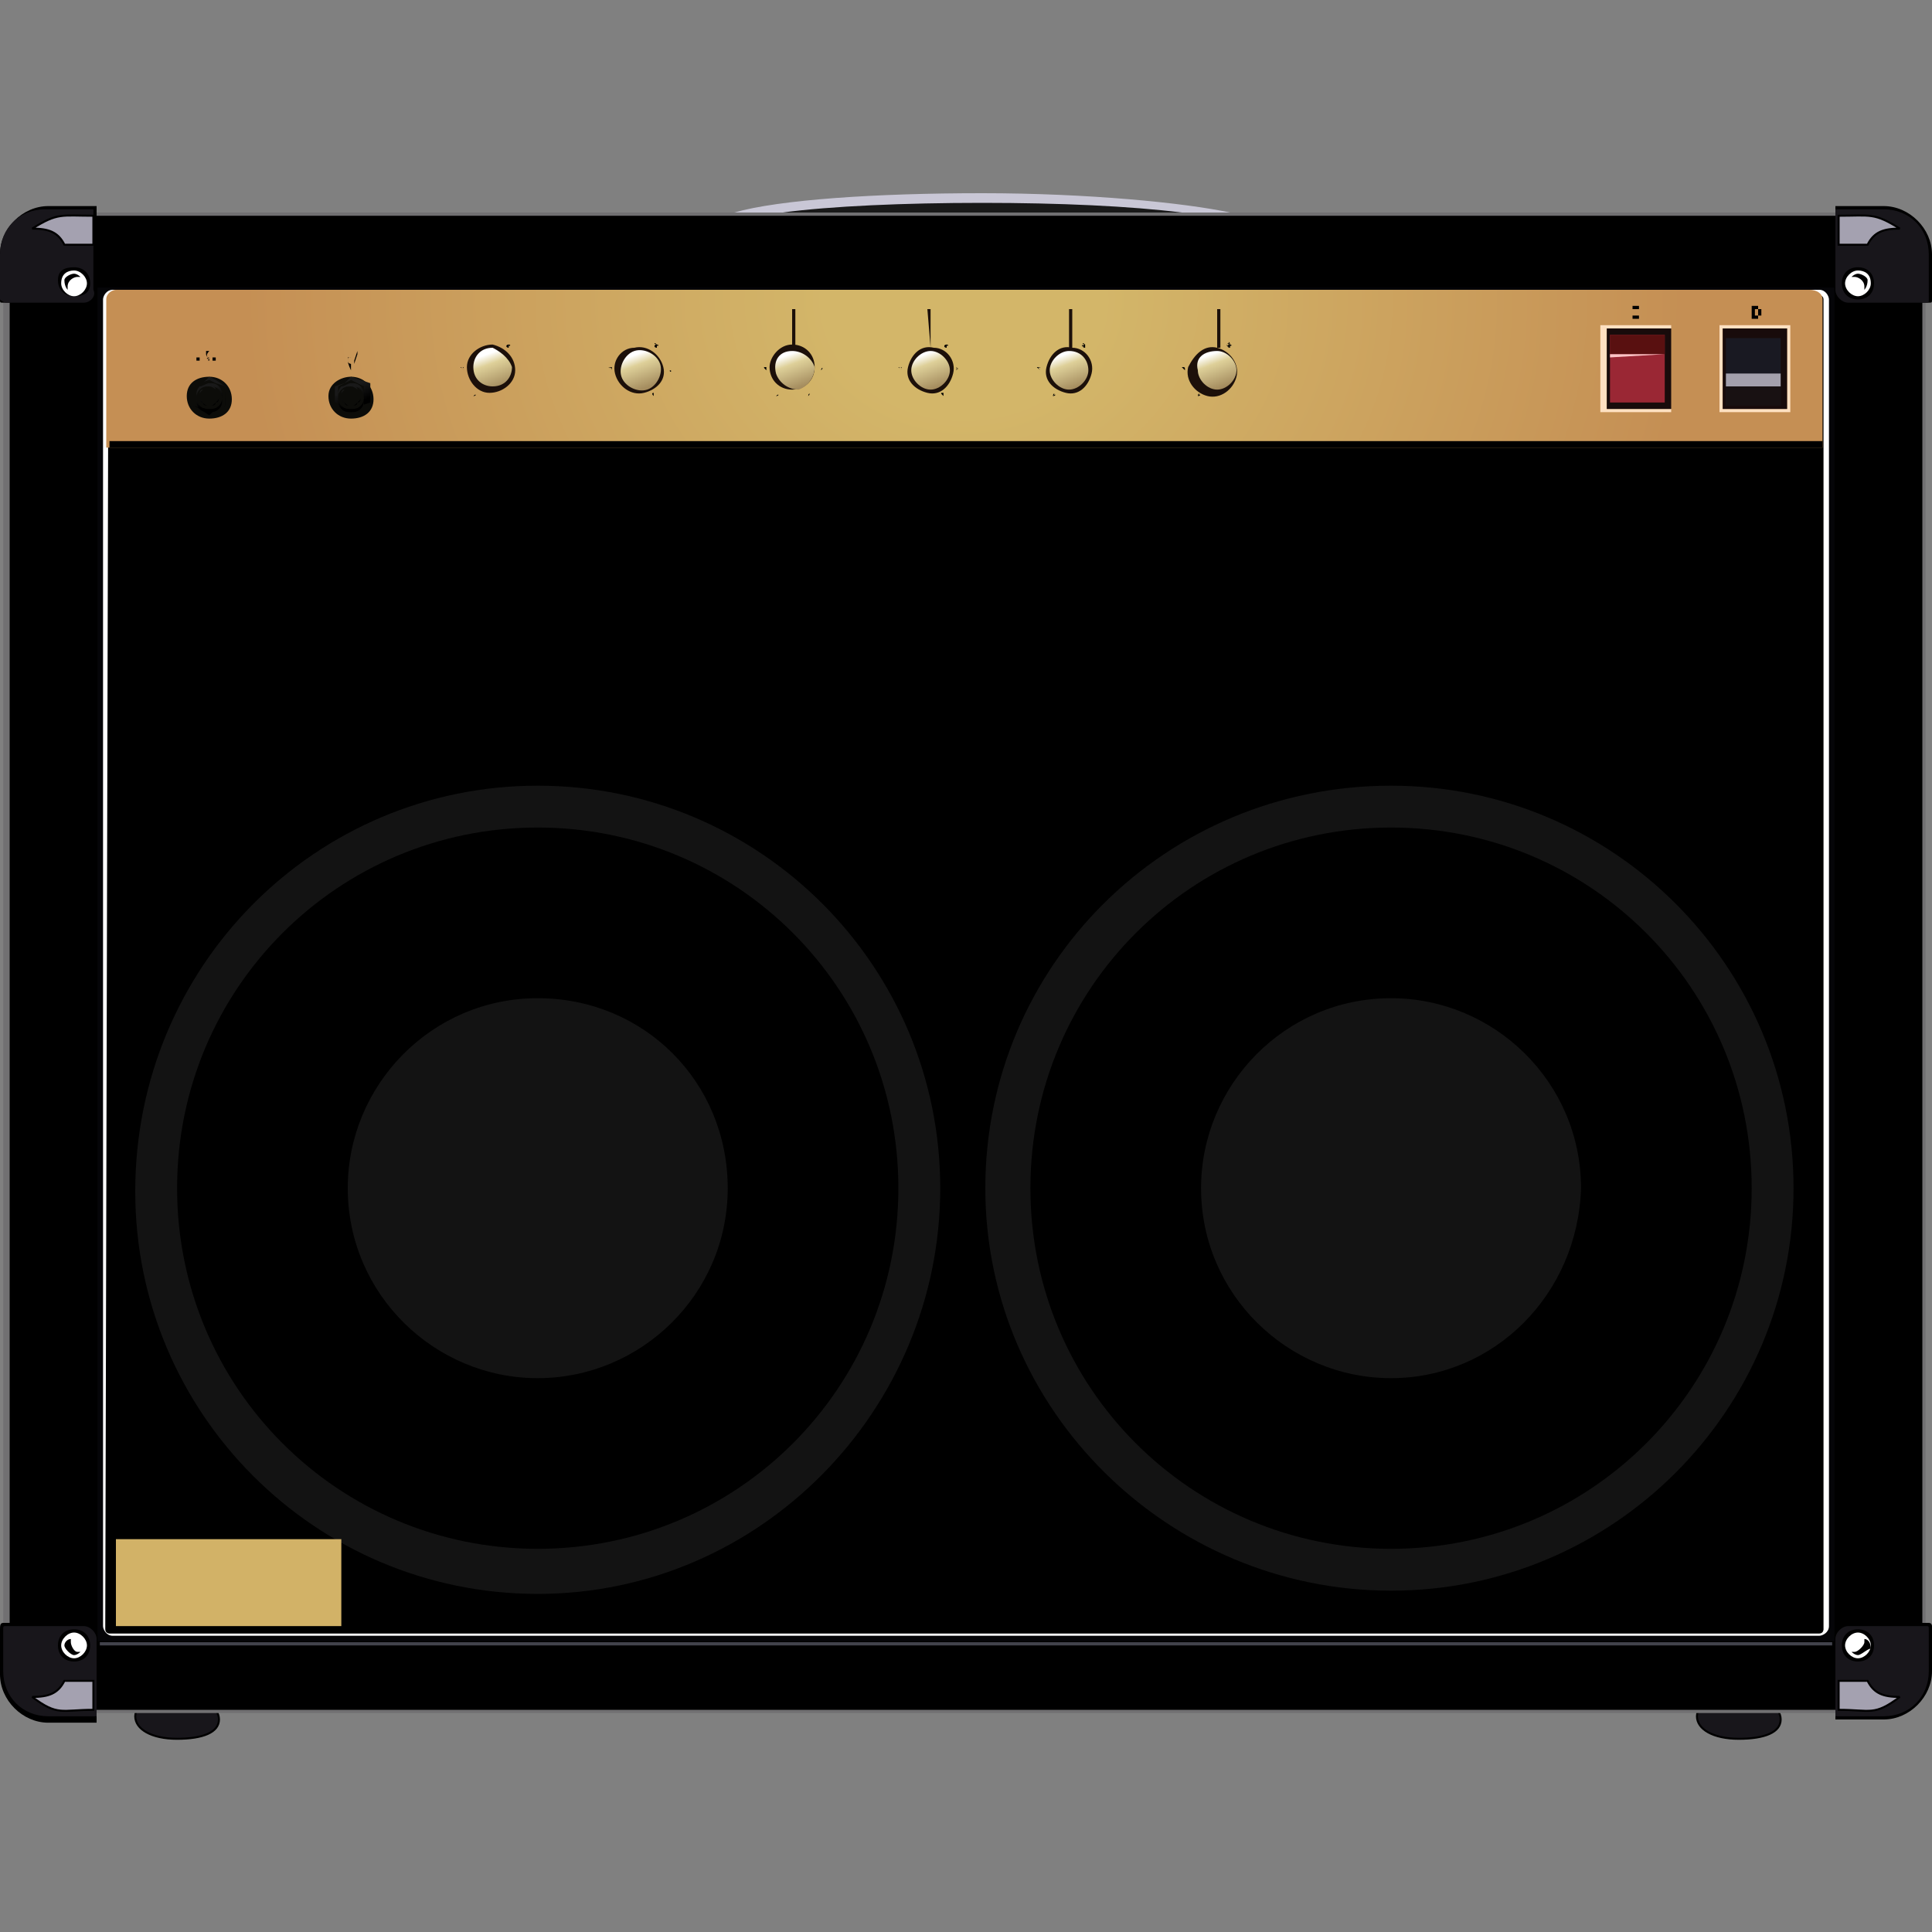 <svg enable-background="new 0 0 60 60" height="60" viewBox="0 0 60 60" width="60" xmlns="http://www.w3.org/2000/svg" xmlns:xlink="http://www.w3.org/1999/xlink"><rect x="0" y="0" width="60" height="60" fill="#808080" stroke="none"/><radialGradient id="a" cx="152.739" cy="229.285" gradientTransform="matrix(.667 0 0 .557 -71.94 -118.382)" gradientUnits="userSpaceOnUse" r="39.917"><stop offset=".16" stop-color="#d3b669"/><stop offset=".84" stop-color="#c58f54"/></radialGradient><linearGradient id="b"><stop offset="0" stop-color="#fff"/><stop offset=".15" stop-color="#ded099"/><stop offset=".5" stop-color="#a68e60"/><stop offset="1" stop-color="#81592a"/></linearGradient><linearGradient id="c" gradientUnits="userSpaceOnUse" x1="24.47" x2="25.207" xlink:href="#b" y1="11.019" y2="13.008"/><linearGradient id="d" gradientUnits="userSpaceOnUse" x1="28.689" x2="29.426" xlink:href="#b" y1="11.018" y2="13.008"/><linearGradient id="e" gradientUnits="userSpaceOnUse" x1="33.043" x2="33.78" xlink:href="#b" y1="11.018" y2="13.008"/><linearGradient id="f" gradientUnits="userSpaceOnUse" x1="37.551" x2="38.288" xlink:href="#b" y1="11.02" y2="13.009"/><linearGradient id="g" gradientUnits="userSpaceOnUse" x1="15.078" x2="15.814" xlink:href="#b" y1="11.02" y2="13.009"/><linearGradient id="h" gradientUnits="userSpaceOnUse" x1="19.727" x2="20.463" xlink:href="#b" y1="11.02" y2="13.008"/><linearGradient id="i"><stop offset=".25" stop-color="#191919"/><stop offset=".75"/></linearGradient><linearGradient id="j" gradientUnits="userSpaceOnUse" x1="6.3" x2="6.724" xlink:href="#i" y1="11.835" y2="12.787"/><linearGradient id="k"><stop offset=".21" stop-color="#191919"/><stop offset=".79"/></linearGradient><linearGradient id="l" gradientUnits="userSpaceOnUse" x1="6.386" x2="6.647" xlink:href="#k" y1="11.931" y2="12.688"/><linearGradient id="m" gradientUnits="userSpaceOnUse" x1="10.706" x2="11.13" xlink:href="#i" y1="11.835" y2="12.787"/><linearGradient id="n" gradientUnits="userSpaceOnUse" x1="10.783" x2="11.043" xlink:href="#k" y1="11.934" y2="12.691"/><path d="m5.5 52.7c.8 0 1.3.3 1.3.7s-.5.6-1.3.6-1.3-.3-1.3-.7.6-.6 1.3-.6z" fill="#18161b" stroke="#000" stroke-miterlimit="2.414" stroke-width=".062"/><path d="m54 52.7c.8 0 1.3.3 1.3.7s-.5.6-1.3.6-1.3-.3-1.3-.7.6-.6 1.3-.6z" fill="#18161b" stroke="#000" stroke-miterlimit="2.414" stroke-width=".062"/><path d="m1.6 6.6h56.7c.8 0 1.5.7 1.5 1.5v43.6c0 .8-.7 1.5-1.5 1.5h-56.7c-.8 0-1.5-.7-1.5-1.5v-43.6c0-.8.7-1.5 1.5-1.5z" fill="#717072"/><path d="m1.8 6.7h56.4c.8 0 1.5.7 1.5 1.5v43.4c0 .8-.7 1.5-1.5 1.5-18.8 0-37.6 0-56.4 0-.8 0-1.5-.7-1.5-1.5 0-6.2 0-37.1 0-43.4-.1-.8.6-1.5 1.5-1.5z"/><path d="m3 8.9h54v42.1h-54z" fill="#050508" stroke="#000" stroke-miterlimit="2.414" stroke-width=".062"/><path d="m3.5 9h53c.2 0 .3.2.3.3v41.2c0 .2-.2.3-.3.3h-53c-.2 0-.3-.2-.3-.3v-41.2c0-.1.1-.3.3-.3z" fill="#fff"/><path d="m3.4 9.2h53.1s.1 0 .1.1v41.3s0 .1-.1.1h-53.1s-.1 0-.1-.1z" stroke="#000" stroke-miterlimit="2.414" stroke-width=".062"/><path d="m2.6 9.4h-2.5c-.1 0-.1 0-.1-.1v-1.4c0-.8.7-1.5 1.5-1.5h1.5v2.6c0 .2-.2.4-.4.4z"/><path d="m2.6 9.4h-2.4c-.1 0-.2-.1-.2-.1v-1.4c0-.8.6-1.4 1.4-1.4h1.5v2.5c.1.2-.1.4-.3.4z" fill="#18161b"/><path d="m1 7.1c.5 0 .8.1 1 .5h.9c0-.3 0-.6 0-.9-1 0-1.1-.1-1.9.4z" fill="#a4a1b0" stroke="#000" stroke-miterlimit="2.414" stroke-width=".062"/><path d="m2.3 8.3c.3 0 .5.2.5.5s-.2.4-.5.4-.5-.2-.5-.5.2-.4.5-.4z"/><path d="m2.3 8.4c.2 0 .4.2.4.4s-.2.4-.4.4-.4-.2-.4-.4c0-.3.2-.4.4-.4z" fill="#fff"/><path d="m2.3 8.5c.1 0 .2.1.2.1h-.1c-.1 0-.3.1-.3.3v.1s-.1-.1-.1-.3c0-.1.2-.2.3-.2z"/><path d="m57.4 9.4h2.5c.1 0 .1 0 .1-.1v-1.4c0-.8-.7-1.5-1.5-1.5h-1.5v2.6c0 .2.2.4.4.4z"/><path d="m57.4 9.4h2.4c.1 0 .1 0 .1-.1v-1.4c0-.8-.6-1.4-1.4-1.4h-1.5v2.5c0 .2.2.4.4.4z" fill="#18161b"/><path d="m59 7.1c-.5 0-.8.1-1 .5-.3 0-.6 0-.9 0 0-.3 0-.6 0-.9 1 0 1.1-.1 1.9.4z" fill="#a4a1b0" stroke="#000" stroke-miterlimit="2.414" stroke-width=".062"/><path d="m57.7 8.3c-.3 0-.5.2-.5.5s.2.5.5.5.5-.2.5-.5-.2-.5-.5-.5z"/><path d="m57.7 8.4c-.2 0-.4.2-.4.4s.2.4.4.4.4-.2.4-.4c0-.3-.2-.4-.4-.4z" fill="#fff"/><path d="m57.7 8.5c-.1 0-.2.1-.2.1h.1c.1 0 .3.1.3.3v.1s.1-.1.1-.3c0-.1-.2-.2-.3-.2z"/><path d="m2.6 50.4h-2.5c-.1 0-.1.1-.1.2v1.4c0 .8.7 1.5 1.5 1.5h1.5v-2.5c0-.4-.2-.6-.4-.6z"/><path d="m2.6 50.5h-2.4c-.1 0-.1 0-.1.1v1.3c0 .8.6 1.4 1.4 1.4h1.5v-2.4c0-.2-.2-.4-.4-.4z" fill="#18161b"/><path d="m1 52.7c.5 0 .8-.1 1-.5h.9v.9c-1 0-1.1.2-1.9-.4z" fill="#a4a1b0" stroke="#000" stroke-miterlimit="2.414" stroke-width=".062"/><path d="m2.3 51.6c.3 0 .5-.2.5-.5s-.2-.5-.5-.5-.5.2-.5.5.2.5.5.5z"/><path d="m2.3 51.5c.2 0 .4-.2.4-.4s-.2-.4-.4-.4-.4.2-.4.4.2.4.4.4z" fill="#fff"/><path d="m2.3 51.4c.1 0 .2-.1.2-.1s0 0-.1 0-.2-.2-.2-.3 0-.1 0-.1c-.1 0-.2.1-.2.2s.2.3.3.3z"/><path d="m57.4 50.4h2.5c.1 0 .1.1.1.1v1.4c0 .8-.7 1.5-1.5 1.5h-1.5v-2.5c0-.3.2-.5.4-.5z"/><path d="m57.4 50.5h2.4c.1 0 .1 0 .1.1v1.3c0 .8-.6 1.4-1.4 1.4h-1.5v-2.4c0-.2.2-.4.4-.4z" fill="#18161b"/><path d="m59 52.7c-.5 0-.8-.1-1-.5-.3 0-.6 0-.9 0v.9c1 0 1.1.2 1.9-.4z" fill="#a4a1b0" stroke="#000" stroke-miterlimit="2.414" stroke-width=".062"/><path d="m57.7 51.6c-.3 0-.5-.2-.5-.5s.2-.5.5-.5.5.2.5.5-.2.5-.5.5z"/><path d="m57.7 51.5c-.2 0-.4-.2-.4-.4s.2-.4.4-.4.4.2.4.4-.2.4-.4.4z" fill="#fff"/><path d="m57.7 51.4c-.1 0-.2-.1-.2-.1h.1c.1 0 .3-.2.3-.3s0-.1 0-.1c.1 0 .2.1.2.3-.1 0-.3.2-.4.2z"/><path d="m38.2 6.6c-1.4-.3-4.4-.6-7.7-.6s-6.3.2-7.7.6z" fill="#c9c7d6"/><path d="m24.3 6.6h12.4c-1.6-.2-3.8-.3-6.2-.3s-4.7.1-6.2.3z" fill="#191919"/><path d="m56.9 51h-53.8v.1h53.8z" fill="#41424b"/><path d="m3.6 9h52.6c.2 0 .4.1.4.3v4.6h-53.3v-4.6c0-.2.2-.3.3-.3z" fill="url(#a)"/><path d="m3.4 13.7h53.2v.1.1h-53.2c0-.1 0-.1 0-.2z"/><path d="m28.9 10.8v-1.2h4.3v1.2h.1v-1.2h4.5v1.2h.1v-1.2h-13.3v1.2h.1v-1.2h4.1z" fill="#1c100a"/><path d="m24.6 10.7c.4 0 .7.3.7.7s-.3.7-.7.7-.7-.3-.7-.7c0-.3.3-.7.7-.7z" fill="#1c100a"/><path d="m24.6 10.9c.3 0 .6.2.7.5 0 .3-.2.6-.5.7-.3 0-.6-.2-.7-.5-.1-.4.1-.7.5-.7z" fill="url(#c)"/><path d="m24.2 11.1.3.2z" fill="#17110f"/><path d="m29.6 11.6c-.1.4-.4.7-.8.6s-.7-.4-.6-.8.4-.7.8-.6c.4 0 .7.4.6.8z" fill="#1c100a"/><path d="m29.5 11.5c0 .3-.3.6-.6.6s-.6-.3-.6-.6.3-.6.6-.6.6.3.6.6z" fill="url(#d)"/><path d="m29.3 11.1-.2.3z" fill="#17110f"/><path d="m33.9 11.6c-.1.4-.4.7-.8.6s-.7-.4-.6-.8.4-.7.8-.6c.4 0 .7.4.6.8z" fill="#1c100a"/><path d="m37.8 10.8c.4.1.7.5.6.9s-.5.7-.9.6-.7-.5-.6-.9c.2-.4.5-.7.9-.6z" fill="#1c100a"/><path d="m33.8 11.5c0 .3-.3.6-.6.6s-.6-.3-.6-.6.3-.6.6-.6c.4 0 .6.3.6.6z" fill="url(#e)"/><path d="m33.7 11.1-.2.3z" fill="#17110f"/><path d="m37.8 10.9c.3 0 .6.3.6.6s-.3.6-.6.6-.6-.3-.6-.6c-.1-.4.2-.6.6-.6z" fill="url(#f)"/><path d="m37.3 11s.1 0 0 0l.2.2z" fill="#17110f"/><path d="m16 11.5c0 .4-.4.7-.8.7s-.7-.4-.7-.8.4-.7.8-.7c.4.1.7.4.7.8z" fill="#1c100a"/><path d="m15.9 11.4c0 .3-.2.6-.6.6-.3 0-.6-.2-.6-.6 0-.3.2-.6.6-.6.2.1.5.3.6.6z" fill="url(#g)"/><path d="m15.7 11-.2.3z" fill="#17110f"/><path d="m20 12.2c-.4.1-.8-.2-.9-.6s.2-.8.6-.8c.4-.1.8.2.9.6s-.2.7-.6.8z" fill="#1c100a"/><path d="m20.1 12.1c-.3.1-.7-.1-.8-.4s.1-.7.4-.8.7.1.8.4-.1.7-.4.8z" fill="url(#h)"/><path d="m20.4 11.8-.3-.1z" fill="#17110f"/><path d="m24.1 12.3c0-.1 0-.1 0 0 .1-.1.1-.1 0 0 .1 0 .1 0 0 0zm.5-1.8v.2zm.7.6.2-.1zm0 .8.2.1zm-1.3 0-.2.1zm0-.8-.2-.1zm-.2.4c-.1 0-.1 0 0 0 0-.1 0-.1 0-.1s0 0 0 0c-.1 0-.1 0 0 .1l-.1-.1s0 0 0 0 0 0 .1.1c-.1 0-.1 0 0 0zm.4-.7v-.1zm.9-.1c0-.1 0-.1 0 0 0-.1 0 0 0 0s0 .1 0 0v.1s0 0 0 0 0-.1 0-.1c0-.1 0-.1 0 0 0-.1 0 0 0 0zm0 0c0 .1 0 .1 0 0zm.4.8c0-.1 0-.1 0 0 0-.1.1-.1 0 0 .1-.1.1-.1 0 0 .1 0 .1 0 0 0zm0-.1c0 .1 0 .1 0 0 .1.1.1.1 0 0 .1 0 .1 0 0 0zm0 .1c.1 0 .1 0 0 0zm-.5.8v-.1.1c0-.1 0-.1 0 0v-.1zm.1 0c0-.1 0-.1 0 0 0-.1.1-.1 0 0zm0 0c.1 0 .1 0 0 0 .1-.1.1-.1 0 0 0-.1 0-.1 0 0zm-1 0c.1 0 .1 0 0 0 .1 0 .1-.1 0 0 .1-.1.1-.1 0 0 0-.1 0 0 0 0z"/><path d="m28.3 12.3c0-.1 0-.1 0 0 .1-.1.1-.1 0 0 .1 0 .1 0 0 0zm1.2-1.2.2-.1zm0 .8.2.1zm-1.3 0-.2.1zm0-.8-.2-.1zm-.2.4c-.1 0-.1 0 0 0 0-.1 0-.1 0-.1s0 0 0 0c-.1 0-.1 0 0 .1l-.1-.1s0 0 0 0c.1 0 .1 0 .1.1-.1 0-.1 0 0 0zm.4-.7v-.1zm1-.1c-.1 0-.1 0 0 0-.1 0-.1-.1 0 0-.1-.1-.1-.1 0 0-.1-.1-.1 0 0 0-.1 0-.1 0 0 0s0 .1 0 0v.1s0 0 0 0c-.1 0-.1-.1 0-.1-.1 0-.1 0 0 0-.1-.1-.1-.1 0 0 0-.1 0 0 0 0zm-.1 0c0 .1 0 .1 0 0zm.4.8c0-.1 0-.1 0 0 0-.1.1-.1 0 0 .1-.1.1-.1 0 0 .1 0 .1 0 0 0zm0-.1c0 .1 0 .1 0 0 0 .1.1.1 0 0 .1.1.1.1 0 0 .1 0 .1 0 0 0zm0 .1c.1 0 .1 0 0 0zm-.4.8v-.1c-.1 0-.1 0 0 .1l-.1-.1zm0 0c0-.1 0-.1 0 0 .1-.1.1-.1 0 0 .1 0 .1 0 0 0zm0 0c.1 0 .1 0 0 0 .1-.1.1-.1 0 0 0-.1 0-.1 0 0zm-.9 0c0-.1 0-.1 0 0 0-.1 0 0 0 0z"/><path d="m32.7 12.3c0-.1 0-.1 0 0 0-.1.1-.1 0 0zm1.2-1.2.2-.1zm0 .8.2.1zm-1.3 0-.2.1.2-.1c-.1 0-.1 0 0 0zm-.1-.8-.2-.1zm-.2.4c-.1 0-.1 0 0 0-.1 0 0 0 0 0 0-.1 0-.1 0-.1s-.1 0 0 .1l-.1-.1c.1 0 .1 0 .1.1zm.5-.7v-.1zm.9-.1c0-.1 0-.1 0 0-.1-.1-.1 0 0 0-.1 0 0 0 0 0s0 .1 0 0v.1s0 0 0 0c-.1 0-.1-.1 0-.1-.1 0-.1 0 0 0 0-.1 0-.1 0 0 0-.1 0 0 0 0zm-.1 0c0 .1.1.1 0 0 .1.1.1.1 0 0 .1 0 .1 0 0 0zm.5.8c0-.1 0-.1 0 0 .1-.1.1-.1 0 0 .1 0 .1 0 0 0zm0-.1c0 .1 0 .1 0 0 .1 0 .1 0 0 0zm-.5.9v-.1.1c0-.1 0-.1 0 0l-.1-.1zm.1 0c0-.1 0-.1 0 0zm0 0c0-.1 0-.1 0 0zm-1 0c.1 0 .1 0 0 0 .1 0 .1-.1 0 0 0-.1 0-.1 0 0 0-.1 0 0 0 0z"/><path d="m37.2 12.3c0-.1 0-.1 0 0 .1-.1.1-.1 0 0 .1 0 .1 0 0 0zm.5-1.8v.2zm.7.6.2-.1zm0 .8.2.1zm-1.4 0-.1.1zm0-.8-.2-.1zm-.2.4c-.1 0 0 0 0 0 0-.1 0-.1 0-.1s0 0 0 0v.1l-.1-.1c.1 0 .1 0 .1.1zm.5-.7v-.1zm.9-.1c-.1-.1-.1-.1 0 0-.1-.1-.1 0 0 0-.1 0-.1 0 0 0s0 .1 0 0v.1s0 0 0 0c-.1 0-.1-.1 0-.1-.1 0-.1 0 0 0-.1-.1 0-.1 0 0 0-.1 0-.1 0 0 0-.1 0 0 0 0zm-.1 0c0 .1.1.1 0 0 .1.1.1.1 0 0 .1 0 .1 0 0 0zm.5.8c0-.1 0-.1 0 0 .1-.1.1-.1 0 0 .1 0 .1 0 0 0zm0-.1c0 .1 0 .1 0 0zm-.5.9v-.1.1c-.1-.1-.1-.1 0 0l-.1-.1zm.1 0c0-.1 0-.1 0 0zm0 0c0-.1 0-.1 0 0zm-1 0c.1 0 .1 0 0 0 .1 0 .1-.1 0 0 .1-.1 0-.1 0 0 0-.1 0-.1 0 0 0-.1 0 0 0 0z"/><path d="m14.7 12.3c0-.1 0-.1 0 0 .1-.1.1-.1 0 0 .1 0 .1 0 0 0zm.5-1.8v.2zm.7.6.2-.1zm0 .8.2.1zm-1.3 0-.2.1zm0-.8-.2-.1zm-.2.4c-.1 0-.1 0 0 0 0-.1 0-.1 0-.1s0 0 0 0c-.1 0-.1 0 0 .1l-.1-.1c.1 0 .1 0 .1.1-.1 0-.1 0 0 0zm.4-.7v-.1zm1-.1c-.1 0-.1 0 0 0-.1 0-.1-.1 0 0-.1-.1-.1-.1 0 0-.1-.1-.1 0 0 0-.1 0-.1 0 0 0s0 .1 0 0v.1c-.1 0-.1-.1 0-.1-.1 0-.1 0 0 0-.1-.1-.1-.1 0 0 0-.1 0 0 0 0zm-.1 0c0 .1 0 .1 0 0zm.4.8c0-.1 0-.1 0 0 .1-.1.1-.1 0 0 .1 0 .1 0 0 0zm0-.1c0 .1 0 .1 0 0 .1.1.1.1 0 0 .1 0 .1 0 0 0zm0 .1c.1 0 .1 0 0 0zm-.5.8v-.1.1c0-.1 0-.1 0 0l-.1-.1zm.1 0c0-.1 0-.1 0 0 .1-.1.1-.1 0 0 .1 0 .1 0 0 0zm0 0c.1 0 .1 0 0 0 .1-.1.1-.1 0 0 0-.1 0-.1 0 0zm-1 0c.1 0 .1 0 0 0 .1 0 .1-.1 0 0 .1-.1.1-.1 0 0 .1-.1 0 0 0 0z"/><path d="m19.4 12.3c0-.1 0-.1 0 0zm.5-1.8v.2zm.7.6.2-.1zm0 .8.2.1zm-1.4 0-.2.1zm0-.8-.2-.1zm-.2.4c-.1 0-.1 0 0 0 0-.1 0-.1 0-.1s0 0 0 0c-.1 0-.1 0 0 .1l-.1-.1s0 0 0 0 .1 0 .1.1c-.1 0-.1 0 0 0zm.4-.7v-.1zm1-.1s-.1-.1 0 0c-.1-.1-.1-.1 0 0-.1-.1-.1 0 0 0-.1 0-.1 0 0 0s0 .1 0 0v.1c-.1 0-.1-.1 0-.1-.1 0-.1 0 0 0-.1-.1-.1-.1 0 0 0-.1 0-.1 0 0 0-.1 0 0 0 0zm-.1 0c0 .1 0 .1 0 0 .1.1.1.1 0 0 .1 0 .1 0 0 0zm.5.8c-.1 0-.1 0 0 0-.1-.1-.1-.1 0 0 0-.1 0-.1 0 0s.1 0 0 0c.1 0 .1 0 0 0s0 0 0 0zm0-.1c0 .1 0 .1 0 0zm-.5.9v-.1s-.1 0 0 .1c-.1-.1-.1-.1 0 0l-.1-.1zm0 0c0-.1 0-.1 0 0 .1-.1.1-.1 0 0 .1 0 .1 0 0 0zm0 0c.1 0 .1 0 0 0 .1-.1.1-.1 0 0 0-.1 0-.1 0 0zm-.9 0c0-.1 0-.1 0 0 0-.1 0 0 0 0z"/><path d="m49.8 10.1h2 .1v.1 2.5.1h-.1-2-.1v-.1-2.5-.1zm2.1.1h-2v2.5s0 0 0 0h2v-2.5c0 .1 0 .1 0 0z" fill="#fee0c1"/><path d="m51.9 10.2h-2v2.5h2v-2.5c0 .1 0 .1 0 0z" fill="#180b0b"/><path d="m51.7 10.4h-1.7v2.1h1.7z" fill="#9a2734"/><path d="m51.7 10.4h-1.7v.6h1.7z" fill="#591010"/><path d="m51.7 11h-1.7v.1z" fill="#fac3c5"/><path d="m53.5 10.1h2 .1v.1 2.5.1h-.1-2-.1v-.1-2.5-.1zm2 .1h-2v2.5s0 0 0 0h2s0 0 0 0v-2.5c.1.1.1.1 0 0z" fill="#fee0c1"/><path d="m55.5 10.2h-2v2.5s0 0 0 0h2s0 0 0 0v-2.5c.1.1.1.1 0 0z" fill="#180b0b"/><path d="m55.3 12.6h-1.7v-2.1h1.7v2.1c.1 0 .1 0 0 0z" fill="#191922"/><path d="m55.3 12.6h-1.7s0 0 0 0v-.6h1.7v.6c.1 0 .1 0 0 0z" fill="#181112"/><path d="m55.3 12h-1.7v-.4h1.7v.4c.1 0 .1 0 0 0z" fill="#a3a0ac"/><path d="m50.7 9.7v-.1s0 0 0-.1h.1s0 0 .1 0v.1.1.1.1s0 0-.1 0h-.1c0-.1 0-.1 0-.2zm0 0v.1h.1.1v-.1c0-.1 0-.1 0-.1s0 0-.1 0c0 0 0 0-.1 0z"/><path d="m50.8 13.5v-.3s0 0-.1 0h.1s0 0 0-.1z"/><path d="m16.7 24.4c6.9 0 12.5 5.6 12.5 12.5s-5.6 12.6-12.5 12.6-12.5-5.6-12.5-12.5c0-7 5.6-12.6 12.5-12.6z" fill="#131313"/><path d="m16.7 25.7c-6.2 0-11.2 5-11.2 11.2s5 11.2 11.2 11.2 11.2-5 11.2-11.2-5-11.2-11.2-11.2zm0 17.1c-3.2 0-5.9-2.6-5.9-5.9 0-3.2 2.6-5.9 5.9-5.9s5.9 2.6 5.9 5.9-2.7 5.9-5.9 5.9z"/><path d="m43.2 24.4c6.9 0 12.5 5.6 12.5 12.5s-5.6 12.5-12.5 12.5-12.6-5.6-12.6-12.5 5.6-12.5 12.6-12.5z" fill="#131313"/><path d="m43.2 25.7c-6.2 0-11.2 5-11.2 11.2s5 11.2 11.2 11.2 11.2-5 11.2-11.2-5-11.2-11.2-11.2zm0 17.1c-3.2 0-5.9-2.6-5.9-5.9 0-3.2 2.6-5.9 5.9-5.9 3.2 0 5.9 2.6 5.9 5.9-.1 3.3-2.7 5.9-5.9 5.9z"/><path d="m54.4 9.7v-.1s0 0 0-.1h.1s0 0 .1 0v.1.1.1s0 0 0 .1c0 0 0 0-.1 0h-.1c0-.1 0-.1 0-.2zm.1 0v.1h.1s0 0 .1 0v-.1c0-.1 0-.1 0-.1s0 0-.1 0 0 0-.1 0z"/><path d="m54.6 13.5v-.3s0 0-.1 0h.1s0 0 0-.1z"/><path d="m6.1 11.3v-.3.1h.1v-.1.3-.1h-.1zm.2 0v-.3zm.2-.2c0 .1 0 .1 0 0v.1s-.1 0 0-.1c-.1.1-.1.1 0 0-.1.1-.1 0 0 0-.1 0-.1-.1-.1-.1s0 0 0-.1h.1c-.1.1-.1.2 0 .2-.1 0-.1 0 0 0-.1.1-.1.1 0 0-.1.1 0 .1 0 0 0 .1 0 .1 0 0zm.1.2v-.3.1h.1v-.1.3-.1h-.1zm4 0v-.3.3h.1zm.2-.1v-.1h.1v.1.1s0 .1 0 .1v.1s-.1-.2-.1-.3zm0 0c0 .1.1.1.1.1s0 0 0-.1c0 0 0 0 0-.1-.1 0-.1 0-.1.1zm.2.1v-.3.3l.1-.3v.1.1s0 0 0-.1v-.2l-.1.3v-.2z"/><path d="m6.5 11.7c.4 0 .7.3.7.7s-.3.6-.7.6-.7-.3-.7-.7.3-.6.7-.6z" fill="#0c0c09"/><path d="m6.5 11.7.2.1.3.2v.3.3l-.3.1-.2.2-.3-.2-.2-.1v-.3-.3l.3-.1z" fill="url(#j)"/><path d="m6.5 11.8.2.1.3.1v.3.3l-.2.1-.2.1-.2-.1-.4-.1v-.3-.3l.2-.1z" fill="#0c0c09"/><path d="m6.5 11.9c.1 0 .2 0 .3.1s.1.2.1.3 0 .2-.1.3-.2.1-.3.1-.2 0-.3-.1-.1-.2-.1-.3 0-.2.1-.3c.1 0 .2-.1.3-.1zm0 .1c.1 0 .2 0 .2.1.1.1.1.1.1.2s0 .2-.1.2c-.1.1-.1.1-.2.1s-.2 0-.2-.1c-.1-.1-.1-.1-.1-.2s0-.2.1-.2c0-.1.1-.1.2-.1zm.2.1s-.1-.1-.2-.1-.2 0-.2.1c-.1.1-.1.1-.1.2s0 .2.1.2c.1.1.1.1.2.1s.2 0 .2-.1c.1-.1.1-.1.1-.2s0-.1-.1-.2zm.1 0c-.1-.1-.2-.1-.3-.1s-.2 0-.3.1-.1.2-.1.3 0 .2.1.3.2.1.3.1.2 0 .3-.1.1-.2.1-.3c0-.2-.1-.3-.1-.3z" fill="url(#l)"/><path d="m10.6 47.8h-7v2.7h7z" fill="#d2b267"/><path d="m10.9 11.7c.4 0 .7.3.7.7s-.3.6-.7.6-.7-.3-.7-.7.4-.6.7-.6z" fill="#0c0c09"/><path d="m10.9 11.7.3.1.3.1v.3.3l-.3.1-.3.2-.2-.2-.3-.1v-.3-.2l.3-.1z" fill="url(#m)"/><path d="m10.9 11.8.2.1.2.1v.3.3l-.2.1-.2.1-.2-.1-.2-.1v-.3-.3l.2-.1z" fill="#0c0c09"/><path d="m10.9 11.9c.1 0 .2 0 .3.1s.1.2.1.3 0 .2-.1.3-.2.1-.3.1-.2 0-.3-.1-.1-.2-.1-.3 0-.2.1-.3c.1 0 .2-.1.3-.1zm0 .1c.1 0 .2 0 .2.1.1.1.1.1.1.2s0 .2-.1.2c-.1.1-.1.1-.2.1s-.2 0-.2-.1c-.1-.1-.1-.1-.1-.2s0-.2.1-.2c0-.1.1-.1.2-.1zm.2.1s-.1-.1-.2-.1-.2 0-.2.1c-.1.1-.1.1-.1.2s0 .2.1.2c.1.1.1.1.2.1s.2 0 .2-.1c.1-.1.1-.1.1-.2s0-.1-.1-.2zm.1 0c-.1-.1-.2-.1-.3-.1s-.2 0-.3.1-.1.2-.1.3 0 .2.1.3.2.1.3.1.2 0 .3-.1.1-.2.1-.3c0-.2-.1-.3-.1-.3z" fill="url(#n)"/></svg>